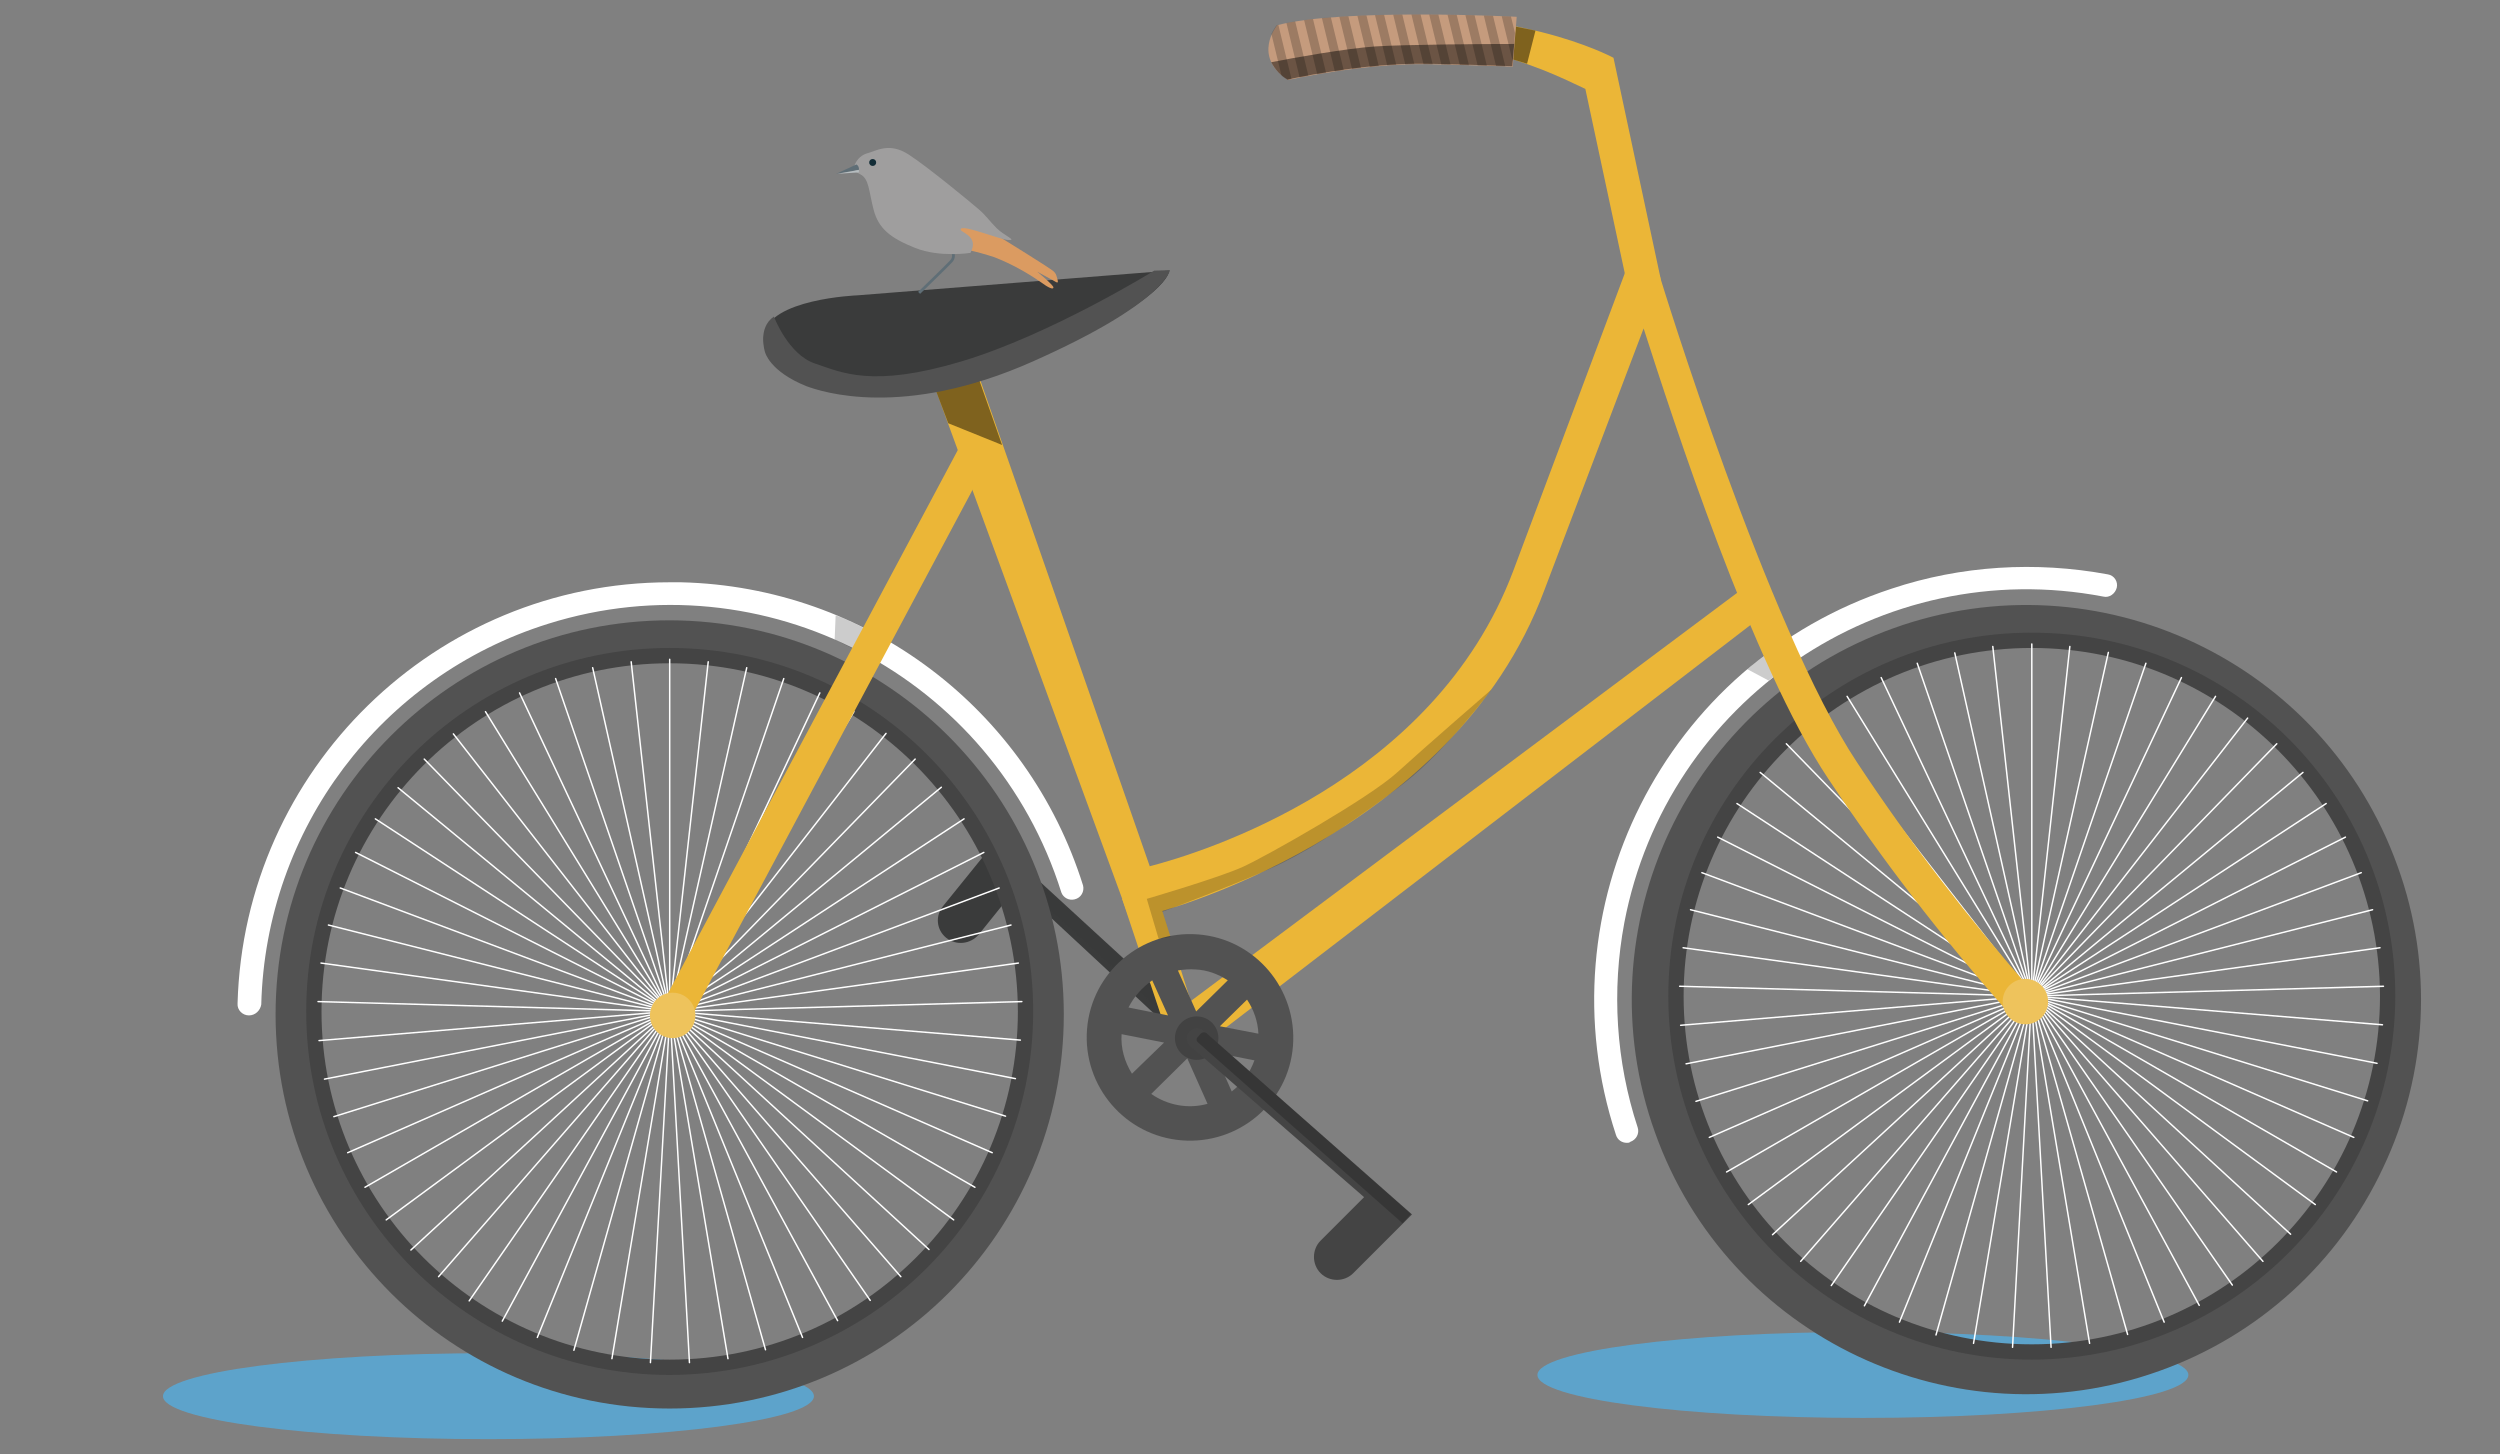 <?xml version="1.0" encoding="utf-8"?>
<!-- Generator: Adobe Illustrator 24.3.0, SVG Export Plug-In . SVG Version: 6.00 Build 0)  -->
<svg version="1.1" id="Ebene_1" xmlns="http://www.w3.org/2000/svg" xmlns:xlink="http://www.w3.org/1999/xlink" x="0px" y="0px"
	 viewBox="0 0 506.2 294.5" style="enable-background:new 0 0 506.2 294.5;" xml:space="preserve">
<rect x="0" y="0" width="506.2" height="294.5" fill="#808080" stroke="none"/>
<style type="text/css">
	.st0{fill:#5DA3CB;}
	.st1{fill:#3A3B3B;}
	.st2{opacity:0.2;fill:#3A3B3B;enable-background:new    ;}
	.st3{fill:#EBB637;}
	.st4{fill:#FFFFFF;}
	.st5{fill:#525252;}
	.st6{fill:#444444;}
	.st7{fill:none;stroke:#FFFFFF;stroke-width:0.3;stroke-linecap:round;stroke-miterlimit:10;}
	.st8{opacity:0.46;enable-background:new    ;}
	.st9{opacity:0.2;enable-background:new    ;}
	.st10{fill:#EEC35C;}
	.st11{fill:#C59B7D;}
	.st12{opacity:0.21;}
	.st13{clip-path:url(#SVGID_2_);}
	.st14{opacity:0.46;}
	.st15{fill:#5F6E76;}
	.st16{fill:#DB9B61;}
	.st17{fill:#9F9E9E;}
	.st18{fill:#B6BDC0;}
	.st19{fill:#132D37;}
</style>
<g>
	<g id="Ebene_1_1_">
		<ellipse class="st0" cx="98.9" cy="282.7" rx="65.9" ry="8.7"/>
		<ellipse class="st0" cx="377.2" cy="278.4" rx="65.9" ry="8.7"/>
		<path class="st1" d="M191.6,189.9L191.6,189.9c2,1.6,4.9,1.3,6.6-0.7l0,0l7.8-9.7l34.2,31.8c0.8,0.8,2.1,0.7,2.9-0.1l0,0l0,0
			c0.8-0.8,0.7-2.2-0.1-2.9l-41.4-38L191,183.4C189.3,185.4,189.6,188.3,191.6,189.9z"/>
		<path class="st2" d="M199.7,172.4l1.7-1.9l0,0l40.8,37.3c0.3,0.3,0.4,0.8,0.1,1.2l0,0l-0.6,0.7c-0.3,0.3-0.8,0.4-1.2,0.1l0,0
			L199.7,172.4L199.7,172.4z"/>
		<path class="st3" d="M238.4,215.6L227.2,182c3,0.9,6.3-3.3,6.7-2.1l7.2,22.8L355,117.6c1-0.8,2.8,2.3,3.5,3.3s1.3,1.5,0.3,2.3
			L238.4,215.6z"/>
		<path class="st3" d="M333.9,59c-1.1,0-4,0.2-4.3-0.8L321,18c-4.8-2.1-25.2-13.7-51.6-7.1c-1.2,0.3-2.5-0.4-2.8-1.7
			c-0.3-1.2,0.4-2.5,1.7-2.8c31.5-7.9,56.3,4.3,57.4,4.8l1,0.5l9.5,44.5c0.3,1.3-0.5,2.5-1.8,2.8l0,0C334.2,59,334.1,59,333.9,59z"
			/>
		<path class="st4" d="M50.4,205.6L50.4,205.6c-1.3,0-2.4-1.1-2.3-2.4l0,0c1.3-47.4,40.1-85.3,87.5-85.3c0.8,0,1.5,0,2.3,0
			c37.5,0.9,70.2,25.6,81.4,61.4c0.3,1.2-0.4,2.5-1.7,2.8c-1.1,0.3-2.3-0.3-2.7-1.4c-13.7-43.7-60.2-68.1-103.9-54.4
			c-33.9,10.6-57.2,41.6-58.1,77.1C52.7,204.6,51.7,205.6,50.4,205.6z"/>
		<path class="st4" d="M329.4,231.4c-1,0-1.9-0.6-2.2-1.6c-15.1-45.9,9.8-95.5,55.8-110.6c14.1-4.7,29.2-5.6,43.8-2.9
			c1.3,0.2,2.1,1.5,1.8,2.7s-1.5,2.1-2.7,1.8c-45-8.6-88.4,21-97,66c-2.6,13.8-1.7,28.1,2.7,41.5c0.4,1.2-0.3,2.5-1.5,2.9
			C329.9,231.4,329.7,231.4,329.4,231.4z"/>
		<path class="st5" d="M135.6,125.6c-44.1,0-79.8,35.7-79.8,79.8s35.7,79.8,79.8,79.8s79.8-35.7,79.8-79.8
			C215.4,161.4,179.7,125.7,135.6,125.6z M135.6,277.4c-39.8,0-72-32.2-72-72s32.2-72,72-72s72,32.2,72,72S175.4,277.4,135.6,277.4
			L135.6,277.4z"/>
		<path class="st5" d="M485.5,175.5c-14.8-41.5-60.6-63.2-102.1-48.3c-41.5,14.8-63.2,60.6-48.3,102.1
			c14.8,41.5,60.6,63.2,102.1,48.3c20-7.1,36.3-21.9,45.3-41.1C491.6,217.4,492.7,195.4,485.5,175.5z M434.7,270.2
			c-37.4,13.4-78.6-6.1-92-43.6c-13.4-37.4,6.1-78.6,43.6-92c37.4-13.4,78.6,6.1,92,43.5c13.6,37.1-5.5,78.2-42.6,91.8
			C435.3,270,435,270.1,434.7,270.2L434.7,270.2z"/>
		<path class="st6" d="M135.6,278.4c-40.6,0-73.6-33-73.6-73.6s32.9-73.6,73.6-73.6s73.6,32.9,73.6,73.6
			C209.2,245.4,176.2,278.3,135.6,278.4z M135.6,134.3c-38.9,0-70.5,31.5-70.5,70.5c0,38.9,31.5,70.5,70.5,70.5
			c38.9,0,70.5-31.5,70.5-70.5l0,0C206,165.9,174.5,134.3,135.6,134.3z"/>
		<path class="st6" d="M411.4,275.3c-40.6,0-73.6-32.9-73.6-73.6s32.9-73.6,73.6-73.6S485,161,485,201.7
			C484.9,242.3,452,275.2,411.4,275.3z M411.4,131.2c-38.9,0-70.5,31.5-70.5,70.5c0,38.9,31.5,70.5,70.5,70.5
			c38.9,0,70.5-31.5,70.5-70.5l0,0C481.8,162.8,450.3,131.2,411.4,131.2z"/>
		<line class="st7" x1="135.6" y1="205.6" x2="135.6" y2="133.5"/>
		<line class="st7" x1="135.7" y1="205.6" x2="127.8" y2="134"/>
		<line class="st7" x1="135.8" y1="205.5" x2="120" y2="135.2"/>
		<line class="st7" x1="135.9" y1="205.5" x2="112.5" y2="137.4"/>
		<line class="st7" x1="135.9" y1="205.5" x2="105.2" y2="140.3"/>
		<line class="st7" x1="136" y1="205.4" x2="98.3" y2="144.1"/>
		<line class="st7" x1="136.1" y1="205.4" x2="91.8" y2="148.6"/>
		<line class="st7" x1="136.2" y1="205.3" x2="85.9" y2="153.7"/>
		<line class="st7" x1="136.2" y1="205.3" x2="80.6" y2="159.5"/>
		<line class="st7" x1="136.3" y1="205.2" x2="76" y2="165.8"/>
		<line class="st7" x1="136.3" y1="205.1" x2="72" y2="172.6"/>
		<line class="st7" x1="136.4" y1="205.1" x2="68.9" y2="179.8"/>
		<line class="st7" x1="136.4" y1="205" x2="66.5" y2="187.3"/>
		<line class="st7" x1="136.4" y1="204.9" x2="65" y2="195"/>
		<line class="st7" x1="136.4" y1="204.8" x2="64.4" y2="202.8"/>
		<line class="st7" x1="136.4" y1="204.7" x2="64.6" y2="210.7"/>
		<line class="st7" x1="136.4" y1="204.6" x2="65.7" y2="218.5"/>
		<line class="st7" x1="136.4" y1="204.5" x2="67.6" y2="226.1"/>
		<line class="st7" x1="136.3" y1="204.5" x2="70.4" y2="233.4"/>
		<line class="st7" x1="136.3" y1="204.4" x2="73.9" y2="240.4"/>
		<line class="st7" x1="136.2" y1="204.3" x2="78.2" y2="247"/>
		<line class="st7" x1="136.2" y1="204.3" x2="83.2" y2="253.1"/>
		<line class="st7" x1="136.1" y1="204.2" x2="88.8" y2="258.5"/>
		<line class="st7" x1="136.1" y1="204.1" x2="95" y2="263.4"/>
		<line class="st7" x1="136" y1="204.1" x2="101.7" y2="267.5"/>
		<line class="st7" x1="135.9" y1="204.1" x2="108.8" y2="270.8"/>
		<line class="st7" x1="135.8" y1="204" x2="116.2" y2="273.4"/>
		<line class="st7" x1="135.8" y1="204" x2="123.9" y2="275.1"/>
		<line class="st7" x1="135.7" y1="204" x2="131.7" y2="275.9"/>
		<line class="st7" x1="135.6" y1="204" x2="139.6" y2="275.9"/>
		<line class="st7" x1="135.5" y1="204" x2="147.4" y2="275.1"/>
		<line class="st7" x1="135.4" y1="204" x2="155" y2="273.3"/>
		<line class="st7" x1="135.3" y1="204.1" x2="162.5" y2="270.8"/>
		<line class="st7" x1="135.2" y1="204.1" x2="169.6" y2="267.4"/>
		<line class="st7" x1="135.2" y1="204.1" x2="176.2" y2="263.3"/>
		<line class="st7" x1="135.1" y1="204.2" x2="182.4" y2="258.5"/>
		<line class="st7" x1="135.1" y1="204.3" x2="188.1" y2="253"/>
		<line class="st7" x1="135" y1="204.3" x2="193.1" y2="247"/>
		<line class="st7" x1="134.9" y1="204.4" x2="197.4" y2="240.4"/>
		<line class="st7" x1="134.9" y1="204.5" x2="200.9" y2="233.4"/>
		<line class="st7" x1="134.9" y1="204.6" x2="203.6" y2="226"/>
		<line class="st7" x1="134.9" y1="204.6" x2="205.6" y2="218.4"/>
		<line class="st7" x1="134.9" y1="204.7" x2="206.6" y2="210.6"/>
		<line class="st7" x1="134.9" y1="204.8" x2="206.9" y2="202.8"/>
		<line class="st7" x1="134.9" y1="204.9" x2="206.2" y2="195"/>
		<line class="st7" x1="134.9" y1="205" x2="204.7" y2="187.3"/>
		<line class="st7" x1="134.9" y1="205.1" x2="202.3" y2="179.8"/>
		<line class="st7" x1="134.9" y1="205.1" x2="199.2" y2="172.6"/>
		<line class="st7" x1="135" y1="205.2" x2="195.2" y2="165.8"/>
		<line class="st7" x1="135" y1="205.3" x2="190.6" y2="159.4"/>
		<line class="st7" x1="135.1" y1="205.3" x2="185.3" y2="153.7"/>
		<line class="st7" x1="135.1" y1="205.4" x2="179.4" y2="148.5"/>
		<line class="st7" x1="135.2" y1="205.4" x2="172.9" y2="144.1"/>
		<line class="st7" x1="135.3" y1="205.5" x2="166" y2="140.3"/>
		<line class="st7" x1="135.4" y1="205.5" x2="158.7" y2="137.4"/>
		<line class="st7" x1="135.4" y1="205.5" x2="151.2" y2="135.2"/>
		<line class="st7" x1="135.5" y1="205.6" x2="143.4" y2="134"/>
		<line class="st7" x1="411.4" y1="202.5" x2="411.4" y2="130.4"/>
		<line class="st7" x1="411.4" y1="202.5" x2="403.5" y2="130.9"/>
		<line class="st7" x1="411.5" y1="202.4" x2="395.8" y2="132.2"/>
		<line class="st7" x1="411.6" y1="202.4" x2="388.2" y2="134.3"/>
		<line class="st7" x1="411.7" y1="202.4" x2="380.9" y2="137.2"/>
		<line class="st7" x1="411.8" y1="202.3" x2="374" y2="141"/>
		<line class="st7" x1="411.8" y1="202.3" x2="367.6" y2="145.5"/>
		<line class="st7" x1="411.9" y1="202.2" x2="361.7" y2="150.6"/>
		<line class="st7" x1="412" y1="202.2" x2="356.4" y2="156.4"/>
		<line class="st7" x1="412" y1="202.1" x2="351.7" y2="162.7"/>
		<line class="st7" x1="412" y1="202" x2="347.8" y2="169.5"/>
		<line class="st7" x1="412.1" y1="202" x2="344.6" y2="176.7"/>
		<line class="st7" x1="412.1" y1="201.9" x2="342.3" y2="184.2"/>
		<line class="st7" x1="412.1" y1="201.8" x2="340.8" y2="191.9"/>
		<line class="st7" x1="412.1" y1="201.7" x2="340.1" y2="199.7"/>
		<line class="st7" x1="412.1" y1="201.6" x2="340.3" y2="207.6"/>
		<line class="st7" x1="412.1" y1="201.5" x2="341.4" y2="215.4"/>
		<line class="st7" x1="412.1" y1="201.5" x2="343.4" y2="223"/>
		<line class="st7" x1="412.1" y1="201.4" x2="346.1" y2="230.3"/>
		<line class="st7" x1="412" y1="201.3" x2="349.6" y2="237.3"/>
		<line class="st7" x1="412" y1="201.2" x2="354" y2="243.9"/>
		<line class="st7" x1="411.9" y1="201.2" x2="358.9" y2="250"/>
		<line class="st7" x1="411.9" y1="201.1" x2="364.6" y2="255.4"/>
		<line class="st7" x1="411.8" y1="201" x2="370.8" y2="260.3"/>
		<line class="st7" x1="411.7" y1="201" x2="377.5" y2="264.4"/>
		<line class="st7" x1="411.6" y1="201" x2="384.6" y2="267.7"/>
		<line class="st7" x1="411.6" y1="200.9" x2="392" y2="270.3"/>
		<line class="st7" x1="411.5" y1="200.9" x2="399.6" y2="272"/>
		<line class="st7" x1="411.4" y1="200.9" x2="407.5" y2="272.8"/>
		<line class="st7" x1="411.3" y1="200.9" x2="415.3" y2="272.8"/>
		<line class="st7" x1="411.2" y1="200.9" x2="423.1" y2="272"/>
		<line class="st7" x1="411.1" y1="200.9" x2="430.8" y2="270.2"/>
		<line class="st7" x1="411.1" y1="201" x2="438.2" y2="267.7"/>
		<line class="st7" x1="411" y1="201" x2="445.3" y2="264.3"/>
		<line class="st7" x1="410.9" y1="201" x2="452" y2="260.2"/>
		<line class="st7" x1="410.9" y1="201.1" x2="458.2" y2="255.4"/>
		<line class="st7" x1="410.8" y1="201.2" x2="463.8" y2="249.9"/>
		<line class="st7" x1="410.7" y1="201.2" x2="468.8" y2="243.9"/>
		<line class="st7" x1="410.7" y1="201.3" x2="473.1" y2="237.3"/>
		<line class="st7" x1="410.6" y1="201.4" x2="476.6" y2="230.3"/>
		<line class="st7" x1="410.6" y1="201.5" x2="479.4" y2="222.9"/>
		<line class="st7" x1="410.6" y1="201.5" x2="481.3" y2="215.3"/>
		<line class="st7" x1="410.6" y1="201.6" x2="482.4" y2="207.5"/>
		<line class="st7" x1="410.6" y1="201.7" x2="482.6" y2="199.7"/>
		<line class="st7" x1="410.6" y1="201.8" x2="481.9" y2="191.9"/>
		<line class="st7" x1="410.6" y1="201.9" x2="480.4" y2="184.2"/>
		<line class="st7" x1="410.6" y1="202" x2="478.1" y2="176.7"/>
		<line class="st7" x1="410.7" y1="202" x2="474.9" y2="169.5"/>
		<line class="st7" x1="410.7" y1="202.1" x2="471" y2="162.7"/>
		<line class="st7" x1="410.8" y1="202.2" x2="466.3" y2="156.4"/>
		<line class="st7" x1="410.8" y1="202.2" x2="461" y2="150.6"/>
		<line class="st7" x1="410.9" y1="202.3" x2="455.1" y2="145.4"/>
		<line class="st7" x1="411" y1="202.3" x2="448.6" y2="141"/>
		<line class="st7" x1="411" y1="202.4" x2="441.7" y2="137.2"/>
		<line class="st7" x1="411.1" y1="202.4" x2="434.5" y2="134.3"/>
		<line class="st7" x1="411.2" y1="202.4" x2="426.9" y2="132.1"/>
		<line class="st7" x1="411.3" y1="202.5" x2="419.1" y2="130.9"/>
		<polygon class="st8" points="306.9,5.4 310.9,6.2 309.2,12.9 306.2,12 		"/>
		<path class="st9" d="M174.8,127.1c0,0-3.7-1.9-5.6-2.5l-0.2,4.9l5.9,2.9l1.9-3.8L174.8,127.1z"/>
		<path class="st9" d="M358.6,131.6c0,0-3.3,2.5-4.8,3.9l4.3,2.3l5.2-4l-2.5-3.4L358.6,131.6z"/>
		<path class="st3" d="M135.6,207.8c-0.4,0-0.8-0.1-1.1-0.3c-1.1-0.6-1.6-2-1-3.1l0,0l62-116.2c0.6-1.1,2-1.6,3.1-1l0,0
			c1.1,0.6,3.5,2.3,2.9,3.4l-62,116.2C139.2,207.5,136.4,207.8,135.6,207.8z"/>
		<circle class="st10" cx="136.2" cy="205.6" r="4.6"/>
		<path class="st3" d="M409.8,204.6c-0.6,0-3.2,0.3-3.7-0.2c-13-14.7-25-30.3-35.9-46.7c-15.5-23.2-31.5-72.9-37.4-91.2l-20.1,53
			C294,169.7,233.6,185,233,185.1l-4.2,1.2L188.9,77.4c-0.4-1.2,3.6-2.3,4.8-2.8s3.8-0.5,4.2,0.7l34.9,100.1
			c10.4-2.7,57.5-17,73.6-59.8L332,47.3l4.1,8.7c0.2,0.7,21.8,71.2,40,98.5c10.7,16.2,22.6,31.6,35.4,46.2c0.9,0.9,0.8,2.4-0.1,3.3
			C411,204.4,410.4,204.7,409.8,204.6L409.8,204.6z"/>
		<circle class="st10" cx="410.1" cy="202.8" r="4.6"/>
		<polygon class="st8" points="188.6,76.7 192,85.7 202.9,90.1 197.2,73.9 		"/>
		<path class="st1" d="M173.6,59.8c0,0-18.1,0.7-18.9,8.1c-1.2,10.9,24.4,18.5,53.6,5.4s28.4-18.5,28.4-18.5L173.6,59.8z"/>
		<path class="st5" d="M154.9,71.3c0,0-1.6-4.9,1.8-7.2c0,0,2.9,7.7,8.3,9.5s11.5,5,29.6-0.4s39.1-18.4,39.1-18.4l3.2-0.1
			c0,0-1,6.6-27.8,18.5c-26.3,11.7-42.8,6.1-45.8,5C155.8,75.2,154.9,71.3,154.9,71.3z"/>
		<path class="st11" d="M258.6,5.1c0,0-5.2,6.3,2.2,11.1c0,0,15.2-3.4,28-3.2c6.6,0.1,17.5,0.5,17.5,0.5l0.8-10.1
			C307.1,3.4,272,1.6,258.6,5.1z"/>
		<g class="st12">
			<g>
				<g>
					<defs>
						<path id="SVGID_1_" d="M258.5,5.1c0,0-5.2,6.3,2.2,11.1c0,0,15.2-3.4,28-3.2c6.6,0.1,17.5,0.5,17.5,0.5L307,3.4
							C307,3.4,271.9,1.6,258.5,5.1z"/>
					</defs>
					<clipPath id="SVGID_2_">
						<use xlink:href="#SVGID_1_"  style="overflow:visible;"/>
					</clipPath>
					<g class="st13">
						<rect x="258.6" y="0.7" transform="matrix(0.972 -0.236 0.236 0.972 4.559 61.654)" width="1.8" height="22.2"/>
						<rect x="262.2" y="0.8" transform="matrix(0.972 -0.236 0.236 0.972 4.634 62.484)" width="1.8" height="22.2"/>
						<rect x="265.9" y="0.7" transform="matrix(0.972 -0.236 0.236 0.972 4.765 63.379)" width="1.8" height="22.2"/>
						<rect x="269.6" y="0.7" transform="matrix(0.972 -0.236 0.236 0.972 4.872 64.253)" width="1.8" height="22.2"/>
						<rect x="273.2" y="0.7" transform="matrix(0.972 -0.236 0.236 0.972 4.971 65.104)" width="1.8" height="22.2"/>
						<rect x="276.9" y="0.7" transform="matrix(0.972 -0.236 0.236 0.972 5.077 65.978)" width="1.8" height="22.2"/>
						<rect x="280.5" y="0.7" transform="matrix(0.972 -0.236 0.236 0.972 5.177 66.83)" width="1.8" height="22.2"/>
						<rect x="284.2" y="0.7" transform="matrix(0.972 -0.236 0.236 0.972 5.284 67.703)" width="1.8" height="22.2"/>
						<rect x="287.9" y="0.7" transform="matrix(0.972 -0.236 0.236 0.972 5.39 68.577)" width="1.8" height="22.2"/>
						<rect x="291.5" y="0.7" transform="matrix(0.972 -0.236 0.236 0.972 5.489 69.428)" width="1.8" height="22.2"/>
						<rect x="295.2" y="0.7" transform="matrix(0.972 -0.236 0.236 0.972 5.596 70.302)" width="1.8" height="22.2"/>
						<rect x="298.8" y="0.7" transform="matrix(0.972 -0.236 0.236 0.972 5.694 71.154)" width="1.8" height="22.2"/>
						<rect x="302.5" y="0.7" transform="matrix(0.972 -0.236 0.236 0.972 5.802 72.028)" width="1.8" height="22.2"/>
						<rect x="306.1" y="0.7" transform="matrix(0.972 -0.236 0.236 0.972 5.901 72.879)" width="1.8" height="22.2"/>
					</g>
				</g>
			</g>
		</g>
		<g class="st14">
			<path d="M257.4,12.6c4.5-0.9,15.2-2.8,21.1-3.2c6.2-0.4,22.8-0.5,28.1-0.5l-0.4,4.5c0,0-10.9-0.4-17.5-0.5
				c-12.8-0.2-28,3.2-28,3.2C259.3,15.3,258.2,14.1,257.4,12.6z"/>
		</g>
		<path class="st5" d="M242.6,189.2c-11.5-0.9-21.6,7.7-22.5,19.2s7.7,21.6,19.2,22.5s21.6-7.6,22.5-19.1
			C262.7,200.2,254.1,190.1,242.6,189.2z M249.4,221l-3.5-7.9l8.1,1.6C253.1,217.2,251.5,219.4,249.4,221z M229.2,217.4
			c-1.5-2.4-2.3-5.2-2.1-8l8.6,1.7L229.2,217.4z M233.3,198.5l3.2,7.1l-8-1.6C229.6,201.8,231.3,199.9,233.3,198.5L233.3,198.5z
			 M247,207.8l5.5-5.4c1.4,2.1,2.2,4.5,2.3,6.9L247,207.8z M248.6,198.5l-6.4,6.3l-3.7-8.3c1.2-0.2,2.4-0.3,3.6-0.2
			C244.4,196.4,246.6,197.2,248.6,198.5L248.6,198.5z M233.1,221.5l7.3-7.2l4.1,9.2C240.6,224.6,236.4,223.8,233.1,221.5
			L233.1,221.5z"/>
		<circle class="st9" cx="242.3" cy="210.2" r="4.4"/>
		<path class="st6" d="M267.4,257.8L267.4,257.8c-1.8-1.8-1.8-4.8,0-6.6l8.8-8.8L241,211.8c-0.9-0.8-0.9-2.1-0.2-2.9l0,0
			c0.8-0.9,2.1-0.9,2.9-0.2l0,0l42.2,37.2L274,257.8C272.2,259.6,269.2,259.6,267.4,257.8L267.4,257.8z"/>
		<path class="st9" d="M242.5,210l0.6-0.7c0.3-0.3,0.8-0.4,1.2-0.1l0,0l41.4,36.6l0,0l-1.7,1.9l0,0l-41.4-36.6
			C242.2,210.8,242.2,210.3,242.5,210L242.5,210z"/>
		<path class="st9" d="M234.6,190.1l-2.4-8.1c0,0,14.7-4.3,19.5-6.5c4.8-2.2,25.5-13.9,31.2-19.1s19.1-16.8,19.1-16.8
			s-9,12.2-17.6,18.9s-18,12.9-24.9,16.3s-24.1,9.8-24.1,9.8l1.6,5.1L234.6,190.1z"/>
		<path class="st15" d="M186.3,59.5c0.2-0.2,5.7-5.5,6.5-6.4c0.5-0.5,0.7-1.3,0.4-2l-0.5,0.3c0.2,0.5,0,1-0.3,1.3
			c-0.8,0.9-6.4,6.3-6.5,6.4L186.3,59.5z"/>
		<path class="st16" d="M202.6,48.1c0,0,10.4,6.4,10.8,6.9s0.4,0.4,0.7,1.5s-0.1,0.7-1,0.2S210,55,210,55s3.3,2.7,3.3,3.2
			s-1,0.1-2.6-1.1c-2.9-2-6-3.7-9.3-5c-1.8-0.6-3.6-1.1-5.5-1.5l-3.8-3.3l2-2.4l5,0.8L202.6,48.1z"/>
		<g>
			<g>
				<defs>
					<path id="SVGID_3_" d="M202.6,48.1c0,0,10.4,6.4,10.8,6.9s0.4,0.4,0.7,1.5s-0.1,0.7-1,0.2S210,55,210,55s3.3,2.7,3.3,3.2
						s-1,0.1-2.6-1.1c-2.9-2-6-3.7-9.3-5c-1.8-0.6-3.6-1.1-5.5-1.5l-3.8-3.3l2-2.4l5,0.8L202.6,48.1z"/>
				</defs>
				<clipPath id="SVGID_4_">
					<use xlink:href="#SVGID_3_"  style="overflow:visible;"/>
				</clipPath>
			</g>
		</g>
		<path class="st17" d="M196.5,51.2c0,0-6.2,1-11.2-1s-7.4-3.9-8.4-7.7s-0.9-6.3-2.7-7.2s-0.9-0.6-0.9-0.6l-0.4-0.8
			c0.3-1.3,1.3-2.4,2.5-2.8c2-0.5,4.6-2.4,8.6,0.2s12.7,9.8,14.2,11.1s2.1,2.3,3.6,3.8s4.2,2.5,2.4,2.4s-8.8-3-9.6-2.3
			S198.5,47.5,196.5,51.2z"/>
		<path class="st15" d="M173.4,33.3l-4.1,1.9l4.6-0.8C174,34,173.8,33.5,173.4,33.3z"/>
		<polygon class="st18" points="169.5,35.2 173.9,34.9 173.9,34.4 		"/>
		<circle class="st19" cx="176.7" cy="32.9" r="0.7"/>
	</g>
</g>
</svg>
